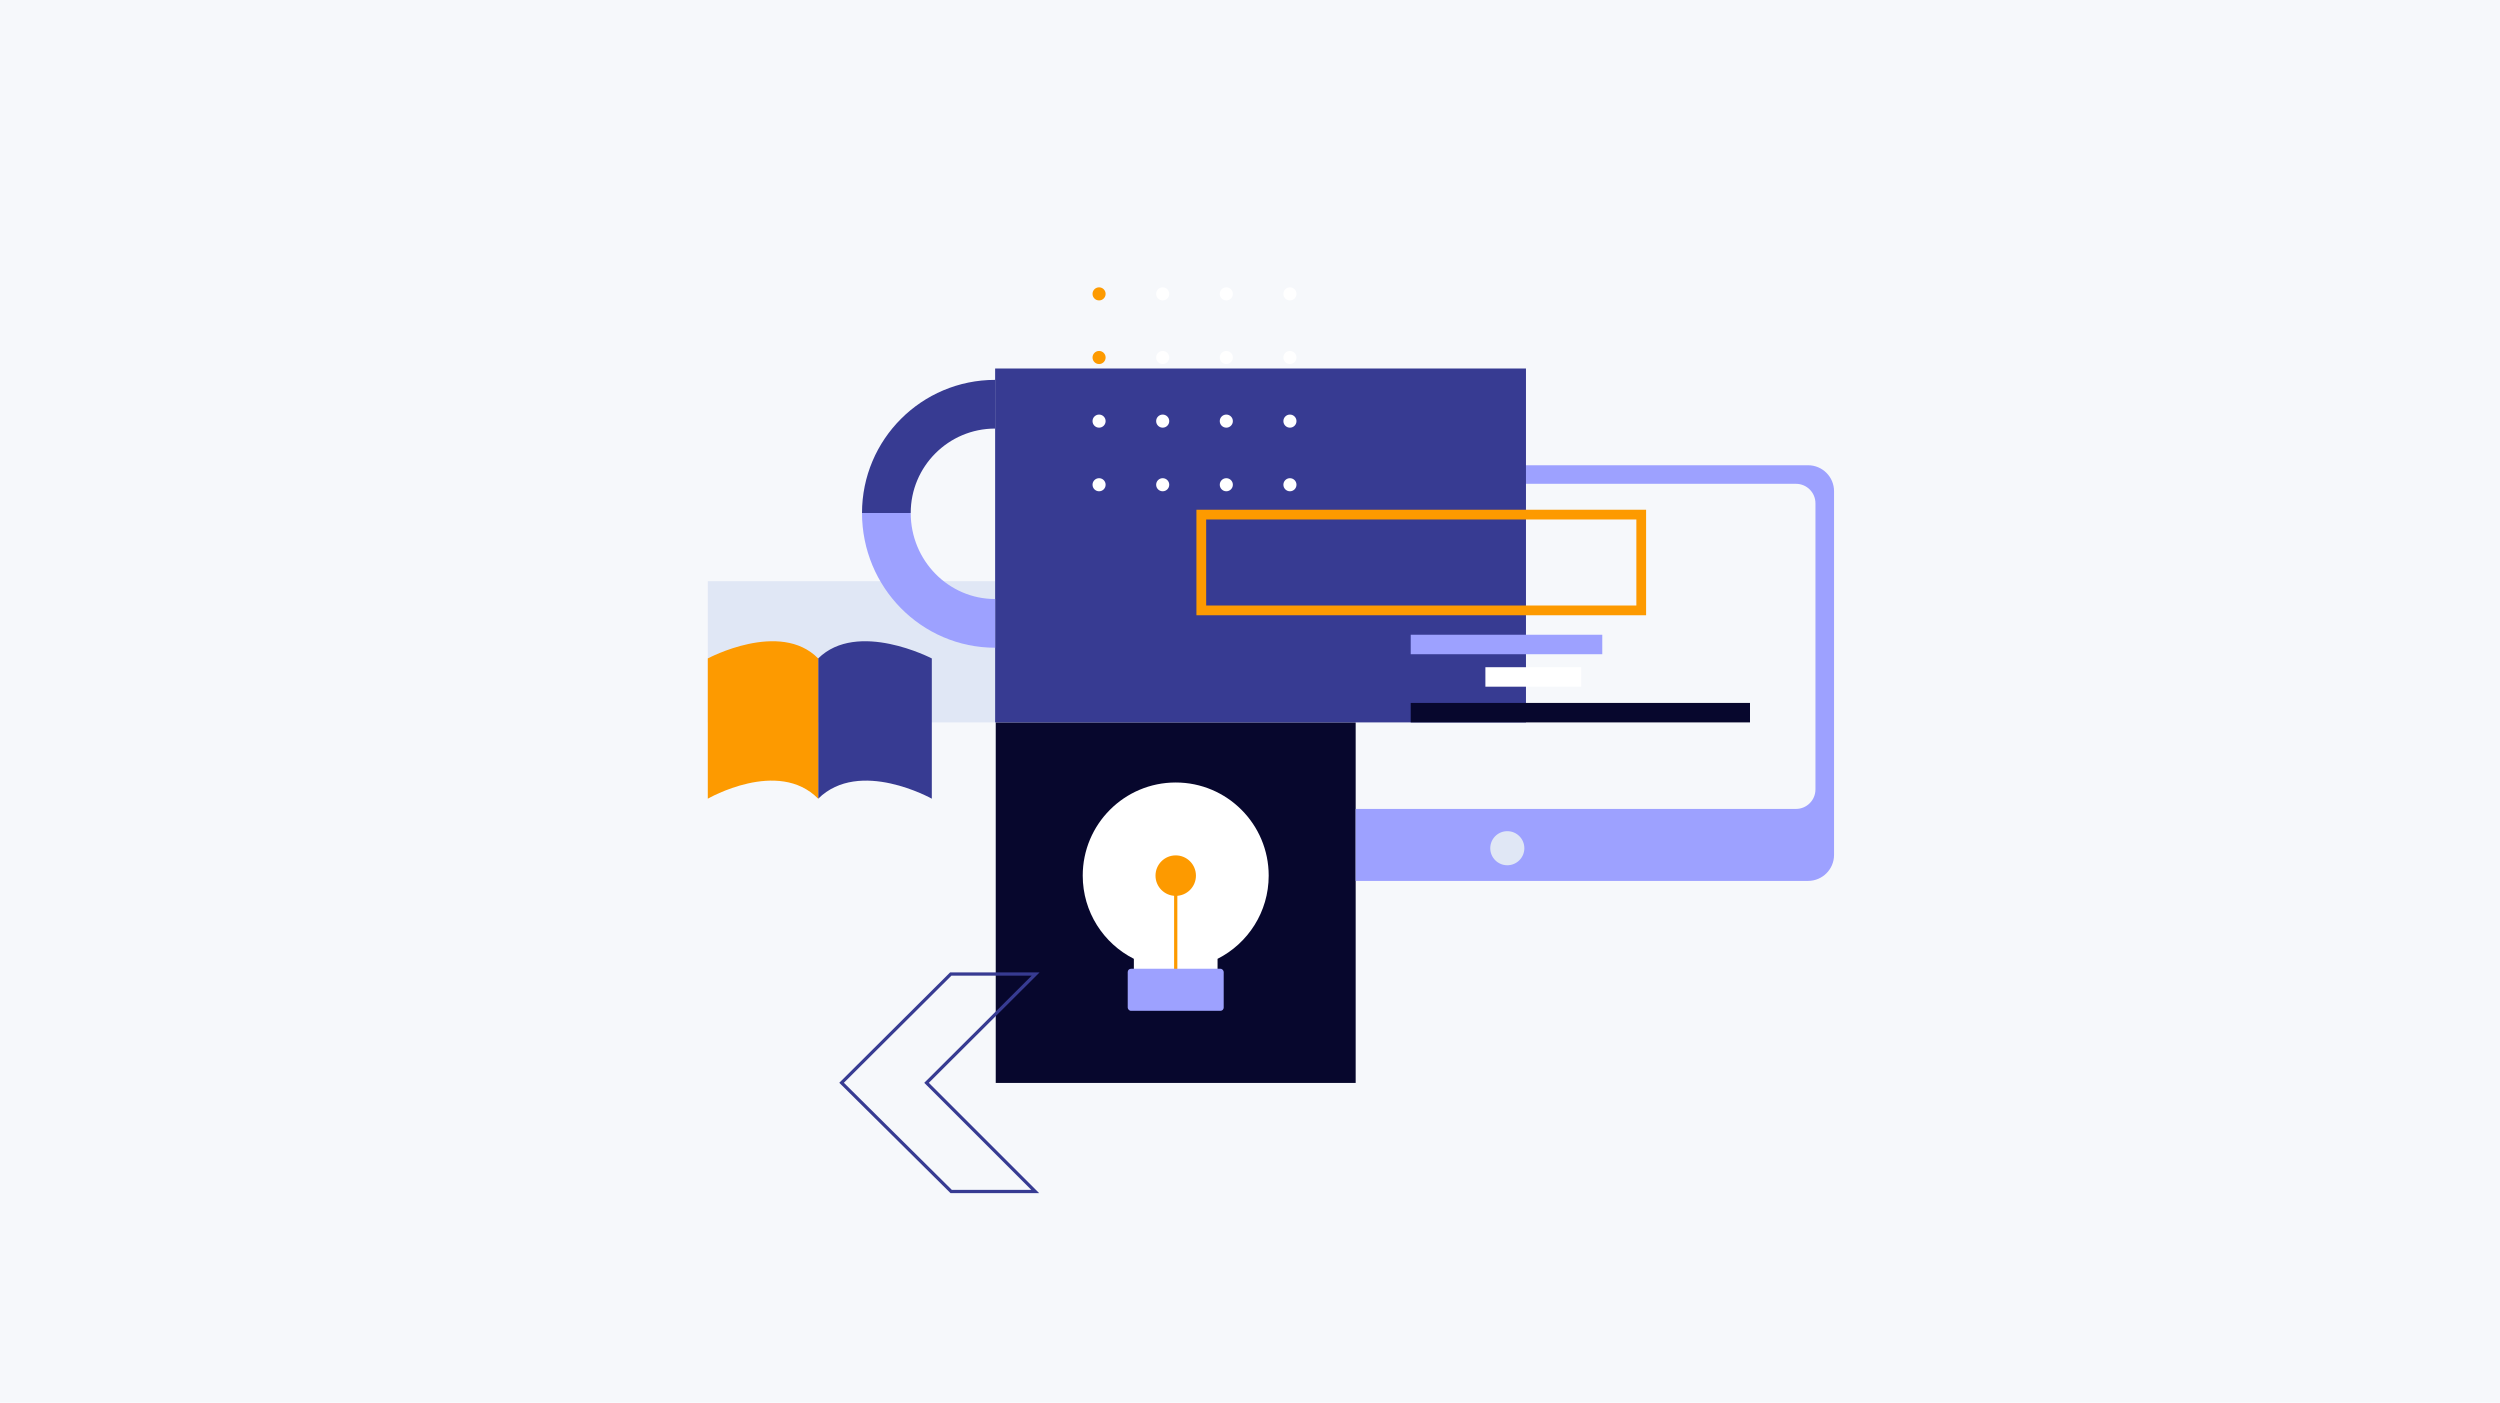 <svg width="1540" height="864" viewBox="0 0 1540 864" fill="none" xmlns="http://www.w3.org/2000/svg">
<rect width="1540" height="864" fill="#F6F8FB"/>
<rect x="613.375" y="445" width="221.719" height="222.088" fill="#07072D"/>
<path d="M781.516 539.387C781.516 561.787 768.701 581.188 750.013 590.636V603.931H698.464V590.636C679.776 581.188 666.961 561.787 666.961 539.387C666.961 507.701 692.605 482.014 724.238 482.014C755.872 482.014 781.516 507.701 781.516 539.387Z" fill="white"/>
<path d="M724.242 605.365L724.242 550.861" stroke="#FD9A00" stroke-width="2" stroke-linecap="round" stroke-linejoin="round"/>
<ellipse cx="724.245" cy="539.386" rx="11.456" ry="11.475" fill="#FD9A00" stroke="#FD9A00" stroke-width="2" stroke-linecap="round" stroke-linejoin="round"/>
<rect x="694.676" y="596.759" width="59.125" height="25.91" rx="2" fill="#9DA1FF"/>
<path fill-rule="evenodd" clip-rule="evenodd" d="M573.575 668.437L638.128 732.976L640.129 734.976L637.3 734.976L585.524 734.976L518.42 668.397L517 666.989L518.417 665.577L585.269 599L637.55 599L640.383 599L638.377 601L573.577 665.611L572.16 667.023L573.575 668.437ZM635.544 601L570.748 665.606L569.33 667.021L570.746 668.437L635.3 732.976L586.348 732.976L519.837 666.986L586.095 601L635.544 601Z" fill="#373B92"/>
<rect x="436" y="358" width="177" height="87" fill="#E0E7F5"/>
<path fill-rule="evenodd" clip-rule="evenodd" d="M1113.77 286.588H835.094V298.032H1106.32C1112.95 298.032 1118.32 303.404 1118.32 310.032V486.295C1118.32 492.922 1112.95 498.295 1106.32 498.295H835.094V542.638H1113.77C1122.6 542.638 1129.77 535.475 1129.77 526.638V302.588C1129.77 293.751 1122.6 286.588 1113.77 286.588Z" fill="#9DA1FF"/>
<rect x="613" y="227" width="327" height="218" fill="#373B92"/>
<circle cx="928.5" cy="522.5" r="10.5" fill="#E0E7F5"/>
<path d="M574 405.603C574 405.603 528.162 381.746 504 405.603V492C529.375 466.945 574 492 574 492V405.603Z" fill="#373B92"/>
<path d="M436 405.603C436 405.603 480.528 381.746 504 405.603V492C479.35 466.945 436 492 436 492V405.603Z" fill="#FD9A00"/>
<path d="M546 316C546 278.997 575.997 249 613 249" stroke="#373B92" stroke-width="30"/>
<path d="M613 384C575.997 384 546 353.555 546 316" stroke="#9DA1FF" stroke-width="30"/>
<rect x="740" y="317" width="271" height="59" stroke="#FD9A00" stroke-width="6"/>
<rect x="869" y="391" width="118" height="12" fill="#9DA1FF"/>
<rect x="915" y="411" width="59" height="12" fill="white"/>
<rect x="869" y="433" width="209" height="12" fill="#07072D"/>
<circle cx="794.6" cy="181.032" r="4.032" transform="rotate(90 794.6 181.032)" fill="white"/>
<circle cx="755.411" cy="181.032" r="4.032" transform="rotate(90 755.411 181.032)" fill="white"/>
<circle cx="716.221" cy="181.032" r="4.032" transform="rotate(90 716.221 181.032)" fill="white"/>
<circle cx="677.031" cy="181.032" r="4.032" transform="rotate(90 677.031 181.032)" fill="#FD9A00"/>
<circle cx="794.6" cy="220.221" r="4.032" transform="rotate(90 794.6 220.221)" fill="white"/>
<circle cx="755.411" cy="220.221" r="4.032" transform="rotate(90 755.411 220.221)" fill="white"/>
<circle cx="716.221" cy="220.221" r="4.032" transform="rotate(90 716.221 220.221)" fill="white"/>
<circle cx="677.031" cy="220.221" r="4.032" transform="rotate(90 677.031 220.221)" fill="#FD9A00"/>
<circle cx="794.6" cy="259.409" r="4.032" transform="rotate(90 794.6 259.409)" fill="white"/>
<circle cx="755.411" cy="259.409" r="4.032" transform="rotate(90 755.411 259.409)" fill="white"/>
<circle cx="716.221" cy="259.409" r="4.032" transform="rotate(90 716.221 259.409)" fill="white"/>
<circle cx="677.031" cy="259.409" r="4.032" transform="rotate(90 677.031 259.409)" fill="white"/>
<circle cx="794.6" cy="298.597" r="4.032" transform="rotate(90 794.6 298.597)" fill="white"/>
<circle cx="755.411" cy="298.597" r="4.032" transform="rotate(90 755.411 298.597)" fill="white"/>
<circle cx="716.221" cy="298.597" r="4.032" transform="rotate(90 716.221 298.597)" fill="white"/>
<circle cx="677.031" cy="298.597" r="4.032" transform="rotate(90 677.031 298.597)" fill="white"/>
</svg>
